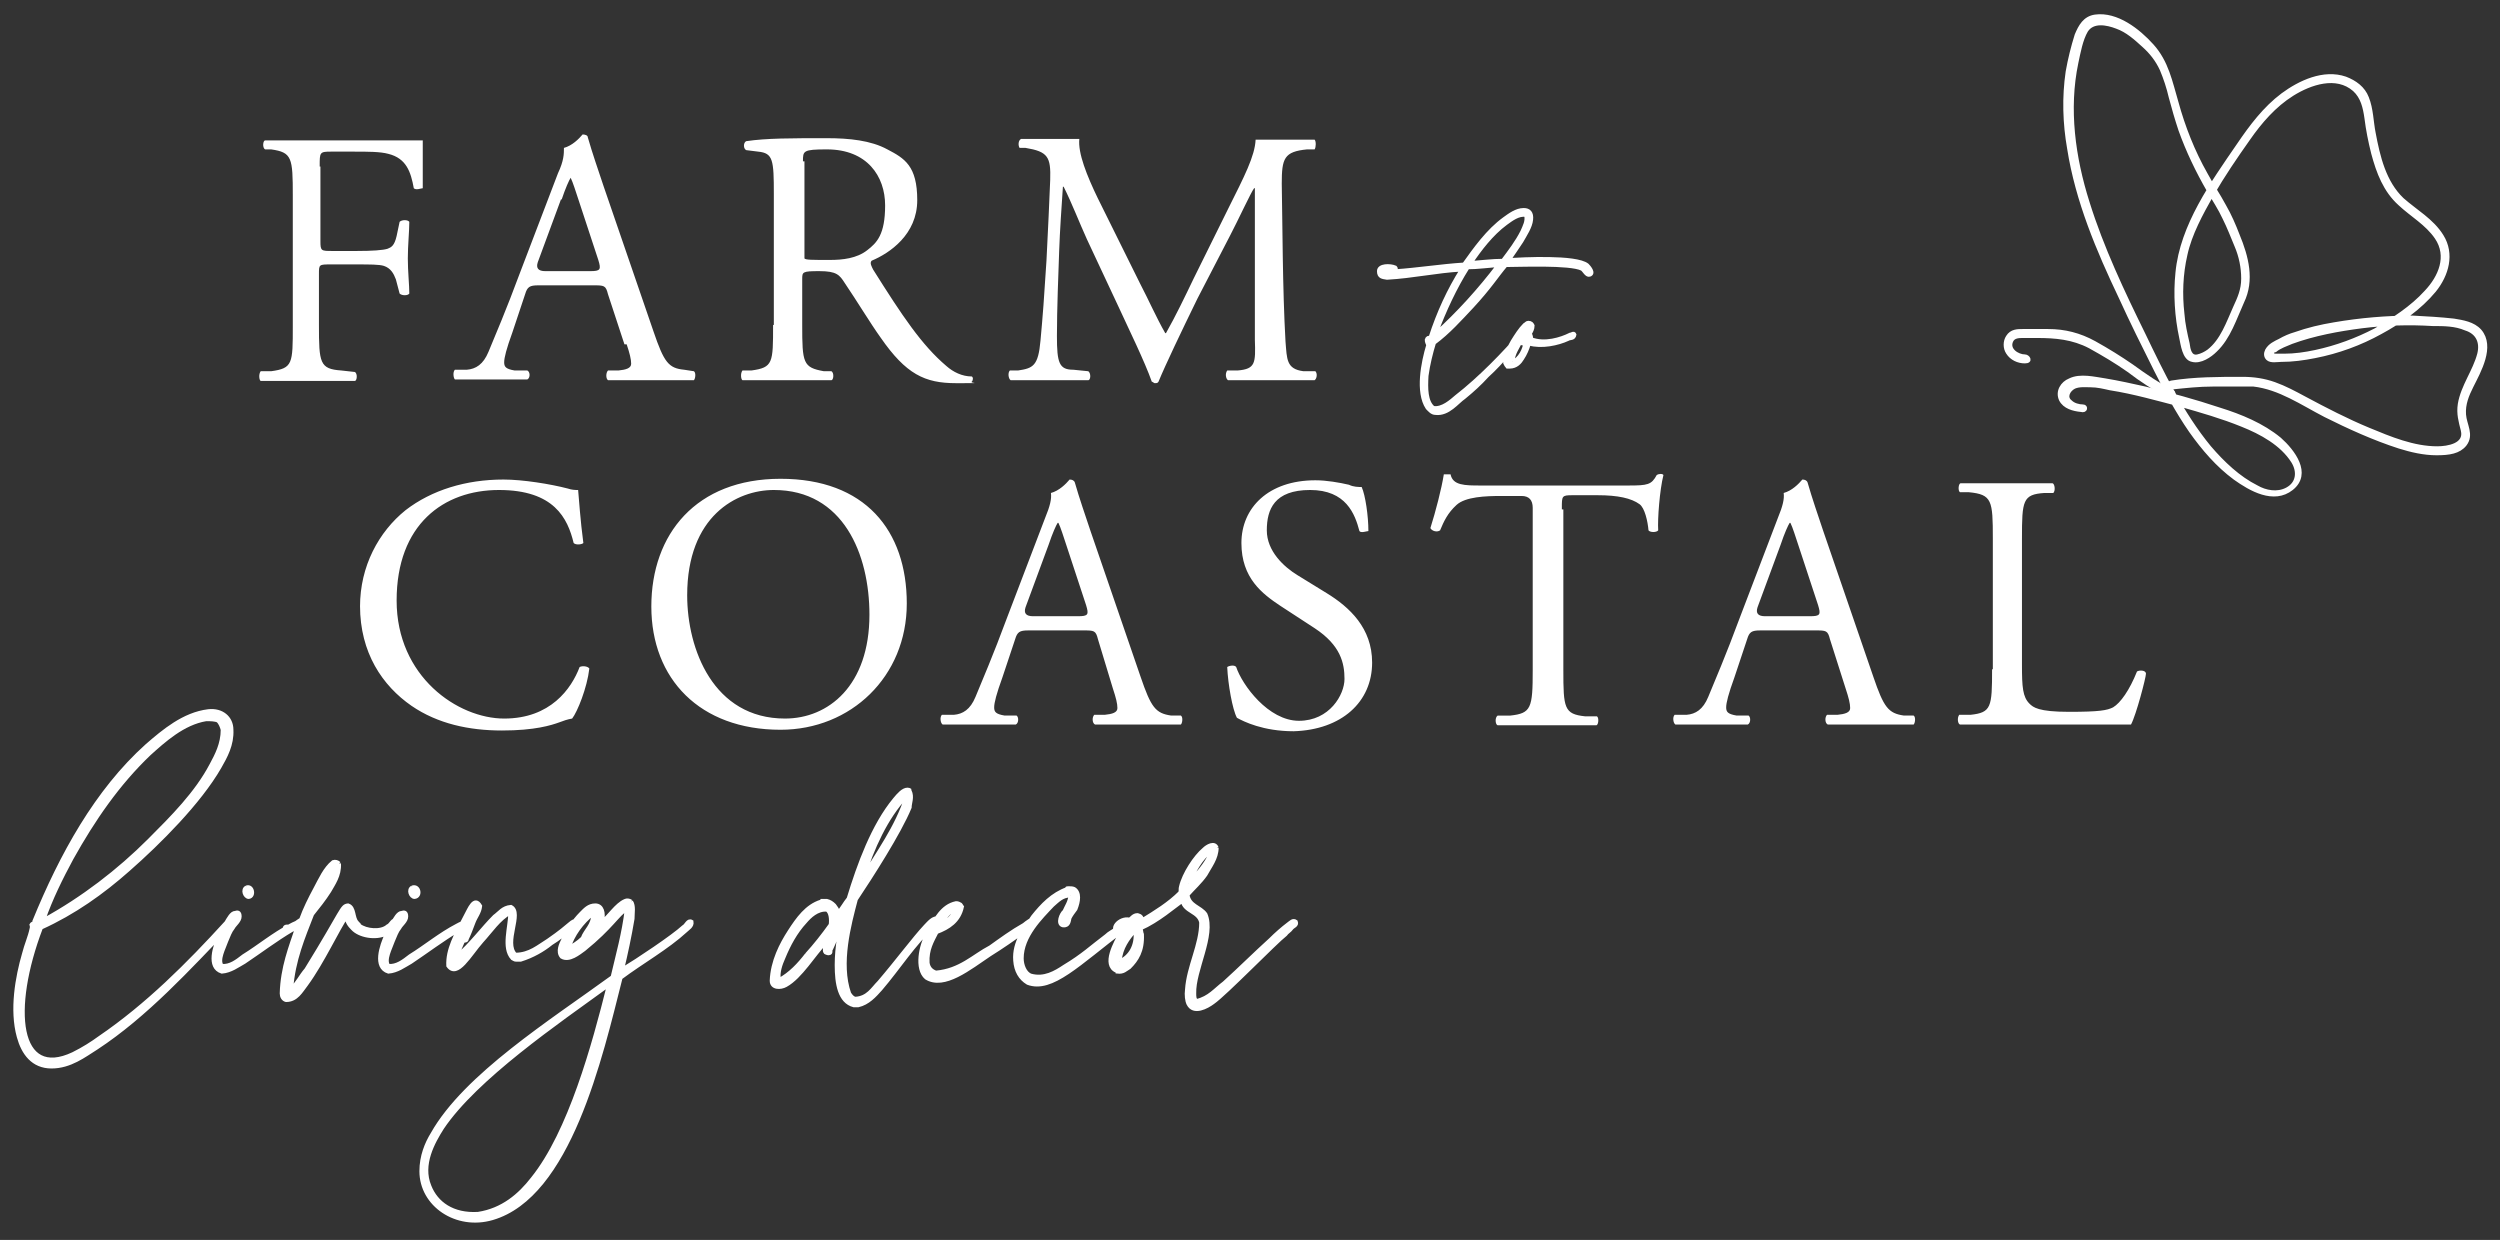 <svg viewBox="0 0 334.7 166" version="1.1" xmlns="http://www.w3.org/2000/svg" data-sanitized-data-name="Layer 1" data-name="Layer 1" id="Layer_1">
  <rect x="0" y="0" width="334.7" height="166" fill="#333333" stroke="none"/>
  <defs>
    <style>
      .cls-1 {
        stroke-width: 0px;
      }

      .cls-1, .cls-2 {
        fill: #fff;
      }

      .cls-2 {
        stroke: #fff;
        stroke-miterlimit: 10;
        stroke-width: .5px;
      }
    </style>
  </defs>
  <path d="M266.7,89.6c0,5.1-.1,5.8-2.9,6.1h-1.5c-.3.4-.2,1.2.1,1.3,2.7,0,4.3,0,6.3,0h4.5c5,0,9.6,0,12.1,0,.7-1.3,2-6.3,2-6.8s-.9-.5-1.2-.3c-1,2.5-2.2,4.2-3.2,4.8-.8.4-1.8.6-5.9.6s-4.8-.6-5.3-1.1c-.9-.9-1-2.2-1-5.2v-16.9c0-5.1.1-5.9,3-6.1h1.2c.3-.3.2-1.2-.1-1.3-2.4,0-4.1,0-6,0s-3.6,0-6.3,0c-.3,0-.4,1-.1,1.2h1.2c3.1.3,3.2,1.1,3.2,6.2v17.5h-.1ZM238.4,72.9c.5-1.5,1-2.6,1.2-2.9h.1c.3.6.7,1.9,1.1,3.1l2.6,7.9c.4,1.3.3,1.5-1.1,1.5h-6q-1.4,0-1-1.2l3.1-8.4ZM247.1,92.2c.4,1.2.6,2,.6,2.6s-.7.8-1.7.9h-1.4c-.3.3-.3,1.1.1,1.3,1.4,0,3.3,0,5.6,0s3.9,0,5.9,0c.2-.2.3-1,0-1.2h-1.3c-2.1-.3-2.7-1.1-4.1-5.2l-6.7-19.5c-.7-2.1-1.5-4.4-2.1-6.5-.1-.3-.4-.4-.7-.4-.5.6-1.4,1.5-2.5,1.8.1.8-.1,1.7-.8,3.4l-5,13.1c-2,5.4-3.4,8.6-4.3,10.8-.7,1.7-1.7,2.3-2.9,2.4h-1.6c-.3.3-.2,1.1.1,1.3,1.3,0,3.1,0,4.7,0,2.3,0,3.8,0,5,0,.4-.2.4-1,.1-1.2h-1.6c-1.2-.2-1.4-.5-1.4-1.1s.3-1.8,1.1-4l1.7-5.1c.3-1,.6-1.2,1.8-1.2h7.3c1.5,0,1.7,0,2,1.2l2.1,6.6ZM209.1,68c0-1.6,0-1.7,1.4-1.7h3.4c2.7,0,4.5.4,5.6,1.2.7.5,1.1,2.3,1.2,3.5.2.3,1.1.3,1.3,0-.1-1.5.2-5.4.7-7.4-.1-.2-.6-.2-.9,0-.7,1.3-1.2,1.4-3.8,1.4h-19.7c-2.2,0-3.8,0-4.1-1.5-.1,0-.8,0-.9,0-.3,1.9-1.1,5-1.8,7.2.2.4.9.6,1.3.3.5-1.2,1-2.3,2.2-3.4s3.9-1.2,6-1.2h2.7q1.5,0,1.5,1.6v21.7c0,5.1-.2,5.8-3,6.1h-1.7c-.4.3-.3,1.2,0,1.3,3.1,0,4.8,0,6.8,0s3.6,0,6.4,0c.3,0,.4-1,.1-1.2h-1.6c-2.8-.3-2.9-1.1-2.9-6.2v-21.5h-.2ZM183.7,88.7c0-4.6-3-7.4-6.1-9.3l-3.9-2.4c-1.8-1.1-4.1-3.2-4.1-6s1-5.4,5.8-5.4,6,3.2,6.6,5.5c.2.3,1,0,1.2,0,0-2-.4-4.8-.9-5.9-.4,0-1.1,0-1.7-.3-1.3-.3-3-.6-4.5-.6-6.3,0-9.9,3.7-9.9,8.4s2.8,6.8,5.2,8.4l4.6,3c3.5,2.3,4,4.7,4,6.8s-2,5.6-6.1,5.6-7.6-4.8-8.4-7.2c-.2-.3-.9-.2-1.2,0,.1,2.3.7,5.7,1.3,6.8.9.5,3.5,1.8,7.6,1.8,6.4-.2,10.5-3.9,10.5-9.2M140.4,72.9c.5-1.5,1-2.6,1.2-2.9h.1c.3.6.7,1.9,1.1,3.1l2.6,7.9c.4,1.3.3,1.5-1.1,1.5h-6q-1.4,0-1-1.2l3.1-8.4ZM149,92.2c.4,1.2.6,2,.6,2.6s-.7.8-1.7.9h-1.4c-.3.3-.3,1.1.1,1.3,1.4,0,3.3,0,5.6,0s3.9,0,5.9,0c.2-.2.3-1,0-1.2h-1.3c-2.1-.3-2.7-1.1-4.1-5.2l-6.7-19.5c-.7-2.1-1.5-4.4-2.1-6.5-.1-.3-.4-.4-.7-.4-.5.6-1.4,1.5-2.5,1.8.1.8-.1,1.7-.8,3.4l-5,13.1c-2,5.4-3.4,8.6-4.3,10.8-.7,1.7-1.7,2.3-2.9,2.4h-1.6c-.3.3-.2,1.1.1,1.3,1.3,0,3.1,0,4.7,0,2.3,0,3.8,0,5.1,0,.4-.2.4-1,.1-1.2h-1.6c-1.2-.2-1.4-.5-1.4-1.1s.3-1.8,1.1-4l1.7-5.1c.3-1,.6-1.2,1.8-1.2h7.3c1.5,0,1.7,0,2,1.2l2,6.6ZM105.1,96.2c-9.6,0-13.1-9.3-13.1-16.5,0-10.6,6.6-14.1,11.6-14.1,9.3,0,12.8,8.6,12.8,16.7,0,9.5-5.5,13.9-11.3,13.9M104.5,97.7c9.4,0,16.9-7.1,16.9-16.9s-5.6-16.7-16.9-16.7-17.3,7.4-17.3,17.1,6.5,16.5,17.3,16.5M48.2,81.1c0,6.3,3,10.7,6.9,13.4,3.5,2.4,7.7,3.3,12.1,3.3s6.6-.7,7.7-1.1c.5-.2,1.1-.4,1.7-.5.7-.9,2-4.1,2.3-6.7-.2-.3-.9-.4-1.3-.2-1.1,2.9-3.9,6.9-10.1,6.9s-14.4-5.6-14.4-15.8,6.3-14.8,13.7-14.8,9.2,3.8,10,7.1c.3.3,1.1.2,1.3,0-.4-3-.6-6-.7-7.1-.4,0-.8,0-1.4-.2-2.3-.6-6-1.2-8.6-1.2-5,0-9.6,1.4-13.1,4.1-3.6,2.9-6.1,7.5-6.1,12.9" class="cls-1"></path>
  <path d="M149.9,128.7c.2-1.9,1.1-3,2-4.1.1,0,.1.1.1.1.2,1.9-.7,3.4-2.1,4M150.3,124c.1-.1.2,0,.2-.1.2,0-.1.2-.2.1M159.1,118.3c.8-1.7,1.6-3.3,3-4.4.1,0,.1.1.1.1-.5,1.3-1.4,2.4-2.3,3.4-.1.1-.2.3-.4.5-.1.2-.3.5-.4.4M162.9,113.5c-.3-.8-1.3-.2-1.7.2-1.2,1-2.7,3.3-3.1,5-.1.3,0,.5-.1.8-1.5,1.5-3.3,2.6-5.1,3.7,0-.4-.2-.6-.6-.7-.6,0-.8.5-1.1.6-1.3-.3-2.9,1.4-1.2,1.9-.6,1.1-2.4,4.2-.5,5,0,0,.1,0,.1.1.8.1,1.1-.3,1.6-.6,1-1,1.8-2.2,1.7-4.4-.1-.2-.1-.6-.2-.8,2.3-1,4.6-3,5.6-3.7.3,1.5,2.2,1.4,2.5,2.9,0,3-1.7,5.9-1.9,9-.1.7,0,1.5.2,1.9.7,1.4,2.5.4,3.3-.2,1.6-1.1,8.4-8.1,9.7-9.1.2-.3.6-.5.8-.8s.8-.4.6-.9c-.4-.3-.7.1-1,.3-.8.6-1.7,1.4-2.4,2.1-2.1,1.9-4.1,3.9-6.2,5.8-1.2.9-2,2-3.7,2.4-.3-.2-.3-.6-.3-1-.1-3.1,2.7-7.8,1.5-10.6-.7-1-2.2-1.1-2.4-2.6.8-.9,1.7-1.7,2.4-2.7.6-1.1,1.5-2.2,1.5-3.6M143.3,119.9c-.1.9-.5,1.4-.8,2.1-.4.3-1,1.7-.2,1.9.8.1.8-.6.9-1,.2-.4.5-.8.8-1.2.4-1,.6-2.2-.2-2.7-.2-.1-.5-.1-.8-.1s-.1.1-.1.1c-2,.7-3.4,2.2-4.6,3.7-1,1.5-2.6,3.4-2.4,5.9.1,1.4.7,2.4,1.7,3,3.2,1.2,6.8-2.6,12.9-7.2.2-.2.6-.4.5-.9-.6-.1-1,.5-1.5.8-.5.4-1,.6-1.4,1-2,1.5-3.1,2.6-5.6,4.1-1.2.8-2.7,1.7-4.5,1.2-.8-.3-1.2-1.4-1.2-2.3,0-3,2.6-5.5,4.1-7.1.7-.6,1.3-1.3,2.4-1.3M125.9,123.9c.4-.9,1.1-1.7,1.9-2.3,0,1.1-1.1,1.7-1.9,2.3M138.6,123.2c-.5-.3-1.1.3-1.5.6-1.6.9-3.1,2-4.5,3-2.3,1.2-4,3.1-7.3,3.4-.6-.2-1-.6-1.1-1.3-.1-1.8.6-2.9,1.2-4.1,1.6-.6,3-1.5,3.4-3.4-.1-.1-.1-.2-.2-.3-.2-.1-.3-.2-.6-.2-1.9.4-2.7,2.2-3.7,3.7-.4.1-1.1,0-1.1.5.1.3.6.1.9.1-.8,1.3-1.5,4.5-.1,5.7,2.4,1.5,5.8-1.3,8.5-3.1,1.6-1,3.2-2.1,4.7-3.2.4-.6,1.2-.7,1.4-1.4M108,127.8c-1,1.3-2.2,2.6-3.7,3.4-.2-1,.2-2.1.6-3,.7-1.7,1.6-3.4,2.9-4.8.6-.7,1.6-1.7,2.9-1.6.5.3.6,1.2.5,2-1,1.4-2.1,2.8-3.2,4M115.5,117.6c1.3-4.1,3.1-8.1,5.8-11,.1,0,.1,0,.1,0-1.4,4.3-3.8,7.4-5.9,11M122,105.9c-.1,0-.2-.2-.5-.2-.6,0-1.2.7-1.7,1.3-2.9,3.5-4.8,8.7-6.2,13.3-.5.6-.9,1.4-1.4,1.9,0-.4-.3-.7-.5-1-.3-.3-.6-.5-1-.6h-.6c0,0,0,.1-.2.1-1.9.6-3.1,2.3-4.2,4s-2.3,4-2.4,6.6c0,1,1.2,1,1.9.6,2-1.1,3.8-4.2,5.3-5.7,0,.3-.2,1.1,0,1.3.2.1.4.2.6.1.2-.1,0-.4.2-.6.5-1,.9-2.2,1-3.5.2-.3.4-.6.6-.9-.4,1.7-.9,4.1-.9,6.6s.4,4.9,2.3,5.4h.6c1.3-.3,2.2-1.3,3-2.2,2.4-2.8,4.4-6,7.1-8.5.3.9,1.2-.5.6-.9-.6-.3-1.3.6-1.7,1-1.5,1.6-3.8,4.7-6.2,7.5-.9.9-1.5,2.1-3.2,2.2-.4-.1-.6-.4-.8-.7-1.4-4,0-9.2.9-12.6,2-3,5.8-8.9,7.2-12.3,0-.6.4-1.4,0-2.2M81.5,132h0c0-.2,0-.2,0-.2q0,0,0,.1c-2,8-5.2,19.7-10.2,25.9-1.7,2.2-4,4.2-7.3,4.7-3.4.2-5.6-1.4-6.5-3.7-1.2-2.9.5-5.9,1.7-7.8,4.5-6.7,15.5-14.2,22.1-19M76.1,127c.6-1.9,1.8-3.5,3.3-4.7,0,.1,0,.1,0,.1,0,1.5-1,2.1-1.4,3.2-.6.6-1.3,1-2,1.4M84.5,120.7c-.3-.2-.6-.2-.8-.1-1.2.5-2.2,2.2-3.1,2.8.3-1.2,0-2.2-.9-2.2s-1.4.6-1.9,1.1c-1,1-1.9,2.4-2.4,3.5-.3.6-.8,1.6-.2,2.3,1,.6,2.3-.5,3-1,3.7-3,4.5-4.7,5.7-5.4-.4,3.3-1.2,6.1-1.9,9.1-8.1,5.9-19.7,13.2-24.1,21-.8,1.3-1.5,3-1.5,5,0,4.5,4.7,7.7,9.5,6.3,10.3-3,14.5-21.5,17.2-32.2,2.8-2.1,6.2-4,8.7-6.3.3-.3.9-.6.8-1.2-.5-.3-.7.5-1.1.7-1.4,1.3-6.2,4.5-8.2,5.7.5-2.1,1-4.4,1.4-6.8,0-.8.2-1.7-.2-2.3M61.2,128c.2-.7.5-1.3.8-2,.2-.1.5,0,.5-.3.3-.6.6-1.4.9-2.2s.8-1.3.9-2.2c-.8-1.4-1.5.5-1.9,1.2-1.4,2.7-2.5,4.6-2.4,6.8,1.2,1.7,2.9-1.5,4.5-3.3,1.2-1.3,2.3-3,3.8-3.8,0,1.9-1,4.7.3,6.1.2.1.3.2.5.2h.6c1.6-.5,3-1.3,4.1-2.2,1-.6,1.8-1.3,2.7-2,.2-.3.8-.4.6-.9-.5-.3-.5.3-3.7,2.5-1.3.8-2.5,1.9-4.4,1.9-1.6-1.6,1-5.6-.6-6.4-1.1.1-1.5.8-2.2,1.3-1.6,1.6-3.2,3.8-5,5.3M52,129.3c-.6-.8.3-2.4.6-3.3.3-.7.5-1.3.9-1.8.2-.4.9-.9.9-1.5s-.3-.6-.6-.5c-.5,0-.9.8-1.2,1.3s-.5.9-.8,1.5c-.8,1.7-1.7,4.5.2,5.1,1.2-.1,2.1-.8,3-1.3,2.1-1.4,4.2-3,6.4-4.3.4-.2,1.2-.4,1.2-.9-.4-.3-1,.1-1.4.3-2.3,1.2-4.2,2.8-6.3,4.1-.9.7-1.8,1.4-2.9,1.3M55.2,118.8c-.6.3-.2,1.3.3,1.3.9-.1.6-1.6-.3-1.3M42.6,120.4c.5-1.3,1.3-2.6,1.9-3.7,0-.1,0,0,0,0-.4,1.5-1.2,2.6-2,3.7M45.4,115.6c-.2-.2-.5-.3-.8-.2-1.1.9-1.7,2.3-2.4,3.6s-1.4,2.7-1.9,4.1c-.5.3-.8.6-1.4.9-.3.1-.8-.1-.8.3,0,.6,1.5.1,1.7-.2-.9,2.7-2,5.4-2.1,8.9,0,.4.2.8.6.9h0c1.4,0,2-1.2,2.7-2.1,2.2-3,4.3-7.6,5.4-9.1,0,.7.4,1.2.8,1.6.9,1,3.1,1.4,4.5.7.3-.2.7-.5,1-.7.2-.3.8-.6.5-1.1-.7-.2-.8.6-1.3.8-.9.8-2.9.6-3.8-.1,0-.2-.2-.2-.3-.4-.6-.6-.3-2-1.2-2.3-.9.1-.6.5-5.6,8.6-.7.8-1.3,2-2,2.6.3-3.9,1.6-6.9,2.8-10,.8-1,1.6-2,2.3-3.1.5-.9,1.4-2.1,1.3-3.7M29.7,129.3c-.6-.8.3-2.4.6-3.3.3-.7.5-1.3.9-1.8.2-.4.9-.9.9-1.5s-.3-.6-.6-.5c-.5,0-.9.8-1.2,1.3s-.5.9-.8,1.5c-.8,1.7-1.7,4.5.2,5.1,1.2-.1,2.1-.8,3-1.3,2.1-1.4,4.2-3,6.4-4.3.4-.2,1.2-.4,1.2-.9-.4-.3-1,.1-1.4.3-2.3,1.2-4.2,2.8-6.3,4.1-.9.7-1.8,1.4-2.9,1.3M33,118.8c-.6.3-.2,1.3.3,1.3.8-.1.5-1.6-.3-1.3M20,112.5c-4.1,4.1-8.9,7.8-14.2,10.7,1-2.9,2.4-5.7,3.8-8.3,2.9-5.2,6.2-10,10.4-14,1.9-1.7,4.5-4.1,7.6-4.6.5,0,1.2,0,1.6.2.3.3.5.8.6,1.2,0,1.9-.8,3.4-1.5,4.7-2,3.8-5.2,7-8.3,10.1M5.5,124.2c4.4-2,8.2-4.7,11.7-7.8,4.1-3.6,9.5-9,12.2-13.7.8-1.4,1.7-3,1.6-5,0-1.6-1.3-2.7-3.1-2.5-3.3.4-6,2.7-8.2,4.6-6.8,6.1-11.5,14.7-15.1,23.5.1.3-.3.3-.4.5q.1.3,0,.6c-.2,1-.7,2.1-1,3.3-.9,3.1-1.7,7.5-.7,11.1.6,2.2,1.9,4,4.4,4s4.4-1.5,6-2.5c6.7-4.4,12.4-10.7,17.8-16.3.2-.4,1-.7.8-1.3-.6-.2-1,.4-1.2.8-5.1,5.6-10.6,11.1-16.9,15.4-1.1.8-2.2,1.5-3.6,2.2-7.4,3.5-8.5-5.9-4.3-16.9" class="cls-2"></path>
  <path d="M147,26.6c-1.5-3.1-2.7-6.1-2.5-8-1.6,0-2.9,0-4,0s-2.4,0-3.8,0c-.4.2-.4.9-.2,1.2h.8c3,.5,3.4,1.2,3.3,4.3-.1,2.7-.3,6.8-.5,10.8-.3,4.8-.5,7.5-.8,10.7-.3,3.4-1,3.7-3,4h-1.1c-.3.3-.2,1.1.1,1.3,1.7,0,3.4,0,5,0s3.7,0,5.4,0c.3,0,.4-.9,0-1.2l-2-.2c-1.9,0-2.2-.9-2.2-4.5s.2-8.5.3-11.4c.1-2.8.3-5.6.5-8.6h.1c1.1,2.2,2.1,4.8,3.1,7l4.4,9.4c1.1,2.4,3.4,7.1,4.3,9.7.1,0,.3.2.4.2.2,0,.4,0,.5-.2.9-2.2,3.1-6.8,5.2-11.1l4.4-8.5c1-1.9,2.8-5.8,3.2-6.3h.1v20.3c.1,3.1.1,3.9-2.3,4.1h-1.4c-.3.4-.2,1.1.1,1.3,2,0,4.2,0,5.9,0s3.7,0,5.7,0c.3-.2.4-.9.1-1.2h-1.6c-2.3-.3-2.2-1.6-2.4-4-.4-7-.4-16-.5-21.1,0-3.4.3-4.3,3.4-4.6h1c.2-.3.2-1.1,0-1.3-1.5,0-3.1,0-4.3,0s-2,0-3.6,0c-.1,2.2-1.5,4.9-3.7,9.3l-4.6,9.3c-1.2,2.5-2.4,5-3.7,7.3h-.1c-1.2-2.1-2.2-4.4-3.4-6.7l-5.6-11.3ZM107.5,21.6c0-1.4,0-1.6,3.2-1.6,5.4,0,7.8,3.6,7.8,7.5s-1.1,5-2.4,6c-1.4,1.1-3.3,1.3-5,1.3-2.5,0-3.2,0-3.4-.2,0-.2,0-.7,0-1.6v-11.4h0ZM103.5,43.5c0,5.1,0,5.7-2.9,6.1h-1.2c-.3.4-.2,1.2,0,1.3,2.3,0,4,0,6.1,0s3.6,0,5.8,0c.3,0,.4-1,0-1.2h-1c-2.8-.5-2.9-1.1-2.9-6.2v-6.1c0-1,0-1.1,2.3-1.1s2.7.5,3.4,1.6c1.5,2.2,3.5,5.5,4.8,7.3,3.4,4.9,5.9,6.1,10.1,6.1s1.7,0,2.1-.2c.2-.2.2-.6,0-.7-1.3,0-2.5-.6-3.4-1.4-3.3-2.8-5.9-6.7-9.8-12.9-.2-.4-.5-.9-.2-1.2,2.4-1,6.1-3.5,6.1-8.1s-1.7-5.6-4-6.8c-2.2-1.2-5.1-1.5-8.1-1.5-4.8,0-8.1,0-10.8.4-.4.2-.4,1,0,1.2l1.6.2c2,.2,2.1,1.1,2.1,5.7v17.5h-.3ZM75.2,26.7c.5-1.5,1-2.6,1.2-2.9h0c.3.6.7,1.9,1.1,3.1l2.6,7.9c.4,1.3.3,1.5-1.1,1.5h-6q-1.4,0-1-1.2l3.1-8.4ZM83.9,46.1c.4,1.2.6,2,.6,2.6s-.7.8-1.7.9h-1.4c-.3.3-.3,1.1,0,1.3,1.4,0,3.3,0,5.6,0s3.9,0,5.9,0c.2-.2.3-1,0-1.2l-1.3-.2c-2.1-.2-2.7-1-4.1-5.1l-6.7-19.5c-.7-2.1-1.5-4.4-2.1-6.5,0-.3-.4-.4-.7-.4-.5.6-1.4,1.5-2.5,1.8,0,.8,0,1.7-.8,3.4l-5,13.1c-2,5.4-3.4,8.6-4.3,10.8-.7,1.7-1.7,2.3-2.9,2.4h-1.6c-.3.3-.2,1.1,0,1.3,1.3,0,3.1,0,4.7,0,2.3,0,3.8,0,5,0,.4-.2.4-1,0-1.2h-1.7c-1.2-.2-1.4-.5-1.4-1.1s.3-1.8,1.1-4l1.7-5.1c.3-1,.6-1.2,1.8-1.2h7.3c1.5,0,1.7,0,2,1.2l2.2,6.7ZM42.8,22.2c0-1.8,0-1.9,1.5-1.9h3c2,0,3.6,0,4.7.3,2.4.6,3,2.4,3.4,4.6.3.3,1,0,1.2,0,0-1.8,0-4.2,0-6.4-.6,0-3.4,0-6.6,0h-8.9c-1.9,0-3.6,0-5.6,0-.3,0-.4,1,0,1.2h.8c2.8.4,2.9,1.1,2.9,6.2v17.4c0,5.1,0,5.7-2.9,6.1h-1.4c-.3.4-.2,1.2,0,1.3,2.3,0,3.9,0,6.1,0s3.6,0,6.5,0c.3,0,.4-1,0-1.2l-1.8-.2c-2.9-.2-3-1-3-6.1v-6.8c0-1.3,0-1.3,1.6-1.3h3.4c1.8,0,3.1,0,3.7.2.9.3,1.3,1,1.6,1.8l.5,1.9c.3.3,1.1.3,1.3,0,0-1.1-.2-3-.2-4.7s.2-3.7.2-4.9c-.2-.3-1-.3-1.3,0l-.4,1.9c-.3,1.3-.7,1.5-1.2,1.7-.6.2-2.1.3-4.1.3h-3.3c-1.5,0-1.6,0-1.6-1.3v-10h-.1Z" class="cls-1"></path>
  <path d="M278.9,54.4c-.6,0-1.3-.2-1.7-.6-.8-.6-.3-1.6.5-2,.7-.3,1.5-.2,2.2-.2.9,0,1.7.2,2.6.4,3.2.5,6.3,1.4,9.4,2.2,2.8.8,5.6,1.6,8.3,2.7,2.5,1,5.3,2.5,6.8,4.9.8,1.3.7,2.9-.8,3.7-1.3.7-2.9.4-4.1-.3-2.4-1.2-4.5-3.2-6.3-5.3-3.7-4.5-6.3-9.9-8.8-15.1-2.8-5.7-5.6-11.6-7.5-17.7-1.9-6-2.8-12.5-1.5-18.7.3-1.4.6-3.1,1.3-4.3.9-1.4,2.8-1,4.1-.5,1.4.5,2.5,1.5,3.6,2.5,1,.9,1.8,1.9,2.4,3.2.5,1.2.9,2.4,1.2,3.7.4,1.5.8,2.9,1.3,4.4,1,2.8,2.3,5.5,3.8,8.1.7,1.2,1.5,2.4,2.1,3.7.6,1.2,1.1,2.5,1.6,3.7.6,1.4.9,2.9.9,4.4s-.5,2.6-1.1,3.9c-.9,2-1.7,4.4-3.5,5.8-.4.3-1,.6-1.5.7-1,.2-1.2-.9-1.3-1.7-.3-1.3-.6-2.6-.7-4-.3-2.6-.2-5.3.4-7.9.6-2.8,2.1-5.5,3.5-8,1.5-2.6,3.2-5.1,4.9-7.5,1.6-2.3,3.5-4.5,5.9-6s5.9-2.7,8.3-.6c1.1,1,1.4,2.4,1.6,3.8.2,1.6.5,3.1.9,4.7.7,2.6,1.6,5,3.6,6.8,1.6,1.5,3.6,2.6,4.9,4.5,1.7,2.5.5,5.3-1.4,7.3-1.9,2.1-4.4,3.7-6.8,5.1-2.5,1.3-5.2,2.3-8,2.9-1.4.3-2.8.5-4.2.5h-1c-.2,0-.6,0-.6-.3s.3-.4.4-.4c.6-.5,1.5-.8,2.2-1.1,3-1.1,6.3-1.7,9.4-2.1,3.2-.4,6.3-.5,9.5-.3,1.5,0,3,0,4.4.6,1.6.5,2.2,1.8,1.8,3.4-.6,2.3-2.2,4.3-2.6,6.7-.2,1.3.1,2.3.4,3.5.5,2-2,2.4-3.4,2.4-3.2,0-6.3-1.3-9.2-2.5-2.9-1.2-5.8-2.7-8.6-4.2-1.3-.7-2.6-1.4-4-1.9s-2.8-.7-4.3-.7c-3.2,0-6.4,0-9.5.5-.4,0-.4.7,0,.7,1.9-.2,3.7-.4,5.6-.4,1.8,0,3.6,0,5.4,0,3.5.4,6.5,2.5,9.6,4.1,3.2,1.6,6.5,3.1,9.9,4.2,1.6.5,3.3.9,5,.9s3-.2,3.8-1.2c1-1.3,0-2.6-.1-4s.4-2.6,1-3.8c1-2,2.9-5.3,1.1-7.4-.9-1-2.3-1.2-3.5-1.4-1.8-.2-3.6-.3-5.5-.4-3.5,0-7,.3-10.5.9-1.8.3-3.5.7-5.2,1.3-.7.2-1.4.5-2.1.9-.6.3-1.3.6-1.7,1.3-.2.4-.2.8.1,1.1.4.4,1.3.2,1.8.2,1.5,0,3-.2,4.5-.5,3.1-.6,6.1-1.7,8.8-3.2,2.6-1.4,5.3-3.3,7.2-5.6,1.7-2.1,2.5-4.9,1-7.3-1.3-2.1-3.5-3.3-5.3-4.9-2.4-2.3-3.2-5.7-3.8-8.9-.3-1.5-.3-3.2-.9-4.7-.5-1.3-1.6-2.1-2.9-2.6-2.9-1-6.1.5-8.4,2.2-2.4,1.8-4.2,4.2-5.9,6.7-3.5,5.1-7.6,10.8-8.2,17.1-.3,2.9-.1,5.9.5,8.7.2.9.4,2.8,1.5,3,1.1.3,2.4-.6,3.1-1.3,1.8-1.7,2.6-4.3,3.6-6.5,1.4-2.9.6-6-.6-8.9-.5-1.3-1.1-2.7-1.8-3.9-.8-1.5-1.7-2.8-2.5-4.3-1.7-3-3-6.3-3.9-9.6-.8-2.7-1.3-5.4-3.3-7.6-1.8-2-4.7-4.3-7.6-3.9-1.4.2-2,1.3-2.5,2.5-.5,1.6-.9,3.2-1.2,4.9-.5,3.4-.4,6.9.2,10.3,1.1,7,3.9,13.6,6.9,19.9,1.5,3.3,3.1,6.5,4.7,9.7,1.4,2.8,2.9,5.6,4.7,8.2,1.7,2.4,3.6,4.6,5.9,6.3,2.1,1.5,5.2,3.3,7.6,1.4,2.5-2,.2-5-1.6-6.6-2.3-1.9-5.2-3.1-8.1-4-3.3-1.1-6.6-2-9.9-2.8-1.8-.4-3.6-.8-5.4-1.1-1.4-.2-3.3-.7-4.7,0-1,.4-1.7,1.5-1.2,2.6.5,1,1.7,1.3,2.7,1.4.7.2.7-.5.3-.5" class="cls-2"></path>
  <path d="M290.8,52.4c-1.9-.9-3.6-2.1-5.4-3.4-1.6-1.1-3.2-2.1-5-3.1-2-1.1-4-1.6-6.2-1.6s-2.3,0-3.4,0c-.7,0-1.5,0-2,.8-.4.6-.4,1.5,0,2.1.5.8,1.4,1.2,2.3,1.2s.4-.7,0-.7c-1,0-2.4-.9-1.8-2.1.3-.6,1-.6,1.6-.6s1.2,0,1.8,0c2.5,0,4.8.2,7.1,1.4,1.8,1,3.5,2,5.2,3.2,1.7,1.3,3.5,2.5,5.4,3.4.5.2.8-.4.4-.6" class="cls-2"></path>
  <path d="M202.5,48.4c.1-1.1.7-1.9,1.1-2.7,0,.2.1.3.3.3s.2-.3.3-.3c0,1-.8,2.5-1.7,2.7M205,45.5c0-.3,0-.6-.2-.8.2-.3.4-.7.4-1.1-.1-.2-.2-.4-.6-.4-.2,0-.3.2-.5.3-.6.6-1.1,1.4-1.6,2.2-.5.9-1,1.8-1,2.9.1.2.2.4.3.5.1,0,.2,0,.3,0,.9,0,1.4-.6,1.7-1.1.4-.6.7-1.3.9-2,1.7.5,3.9,0,5.2-.6.3-.2.8,0,.9-.6-.1-.3-.4,0-.6,0-1.2.6-3.4,1.3-5.2.6M196.5,35.8c1.3,0,2.7-.2,4.1-.3h0c-2.5,3.3-5.4,6.5-8.4,9.2,1.2-3.2,2.6-6.2,4.3-8.9M201.6,29.9c.7-.5,1.7-1.3,2.7-1.1.2.8-.2,1.5-.5,2.2-.7,1.4-1.7,2.7-2.6,3.9-1.4,0-2.9.2-4.3.3,1.2-1.8,2.8-3.9,4.7-5.3M202,34.8c.5-.7,1.1-1.6,1.7-2.5.5-.9,1.2-1.9,1.3-2.9.1-.9-.3-1.3-1-1.3-1,0-1.9.7-2.6,1.2-2.2,1.6-3.9,4-5.4,6.1-3.1.2-6.2.7-9.2.9,0,0,.2-.3,0-.5-.7-.3-2.2-.3-2.2.5s.5.8,1.1.9c3.5-.2,6.5-.9,10-1.1-1.7,2.7-3.1,5.7-4.2,9.1-.3,0-.4,0-.5.3,0,.3.1.4.2.7-.7,2.3-1.5,6.3-.1,8.4.3.3.6.7,1.1.7,1.7.2,2.9-1.5,3.8-2.1,1.1-.9,2.1-1.8,3.1-2.9,1-.9,2-2,2.9-3,.7-.7,1.4-1.6,2-2.4.2-.2.7-.5.4-.9-.4,0-.5.3-.7.6-2.2,2.6-5.6,6.1-8.7,8.5-.7.6-1.9,1.7-3.1,1.5-1-.8-1-2.6-.9-4.3.2-1.5.6-3.1,1-4.4,1.9-1.4,3.5-3.2,5.1-4.9,2.4-2.6,3.3-4.1,4.5-5.5,1.8,0,8.6-.3,10.2.5.3.2.6.9,1,.8.7-.2-.1-1.1-.3-1.3-1.5-1.2-8.7-.8-10.5-.7" class="cls-2"></path>
</svg>
